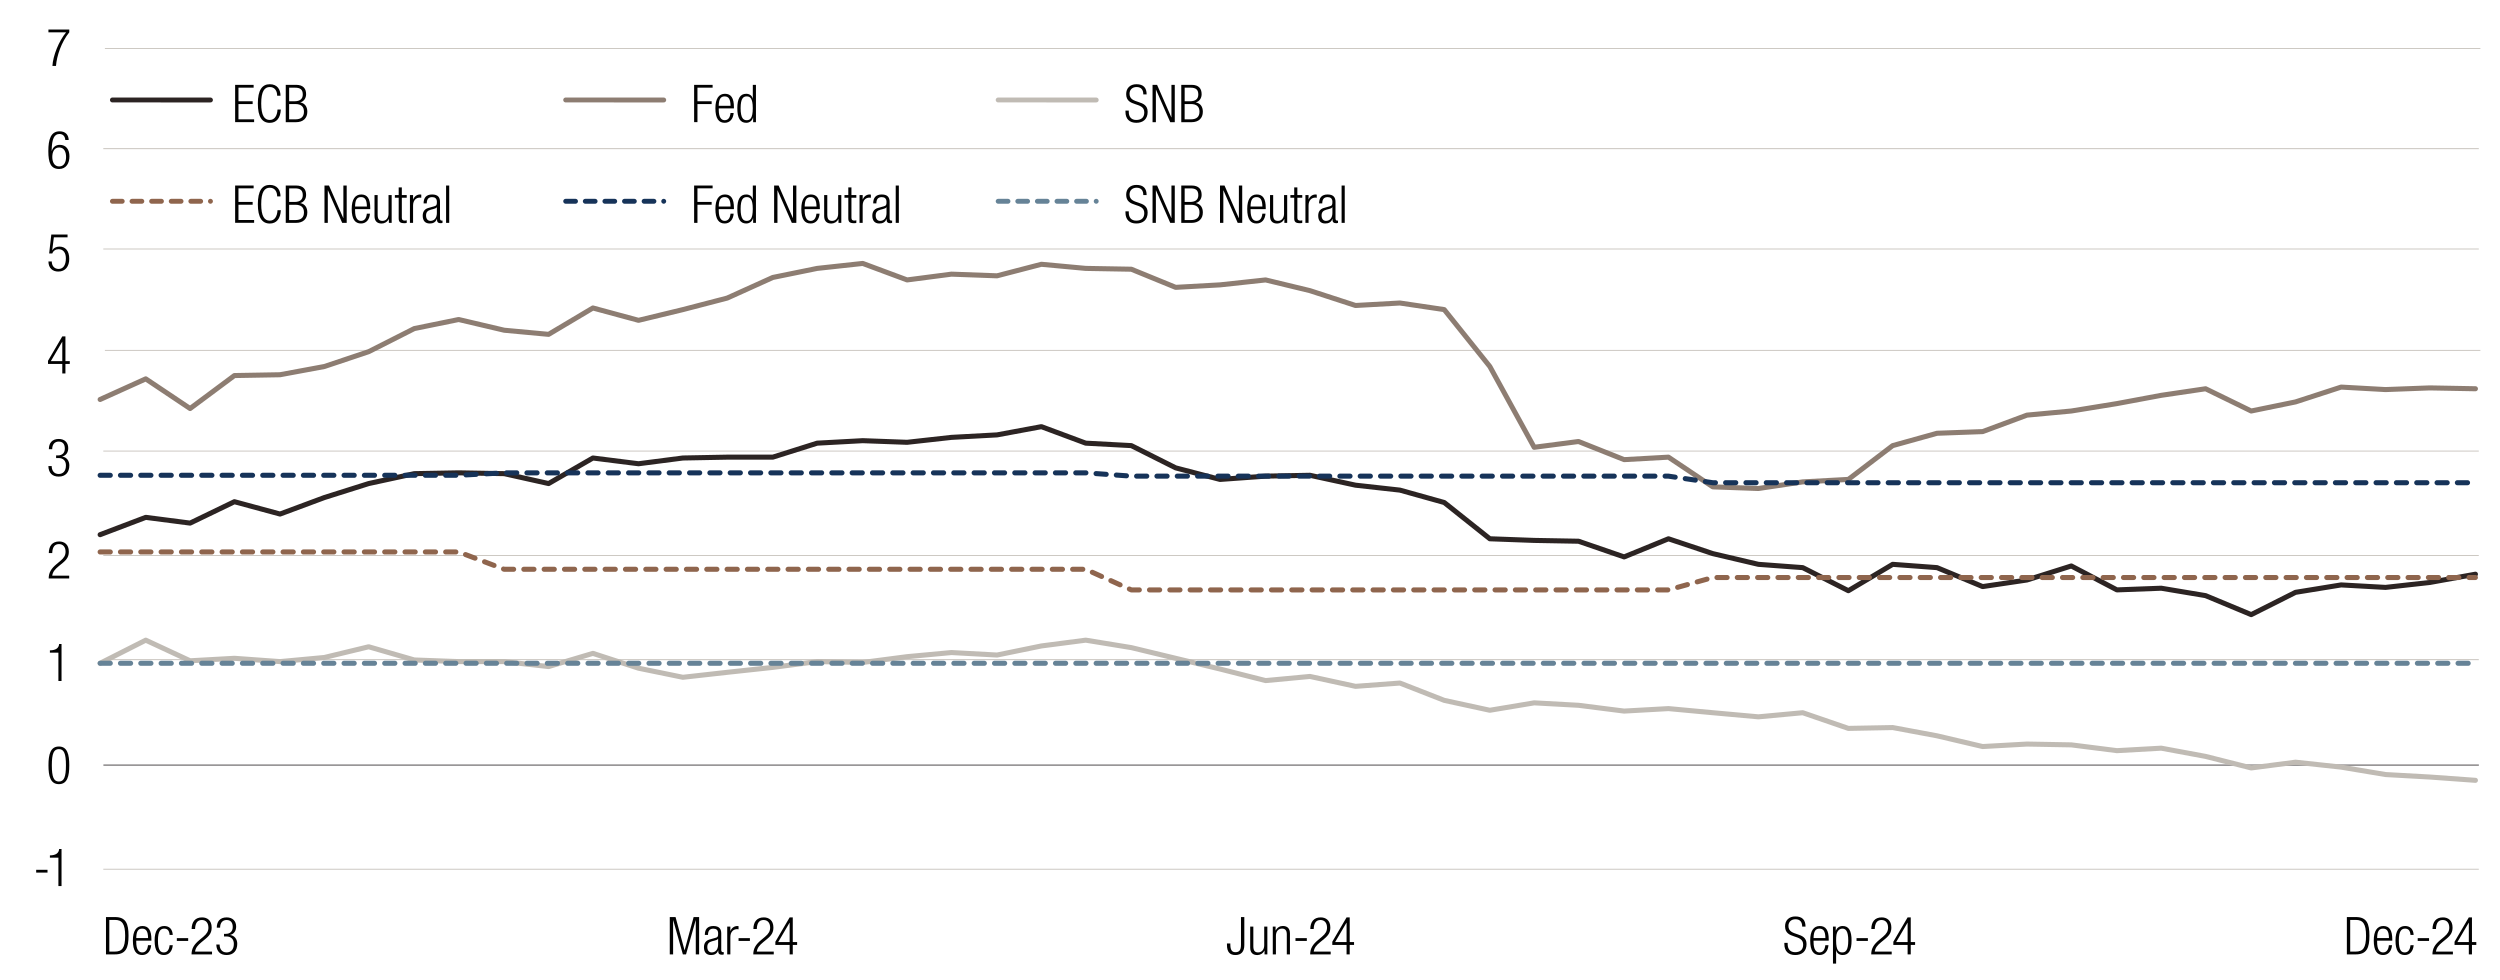 <svg xmlns="http://www.w3.org/2000/svg" viewBox="0 0 765 300"><defs><style>.cls-15{fill:#010101}</style></defs><g><g id="Calque_1"><g><path d="M32.43 280.62h2.75c3.33 0 4.15 1.98 4.15 5.71s-.82 5.71-4.15 5.71h-2.75v-11.43Zm1.02 10.57h1.67c2.24 0 3.18-1.12 3.18-4.83s-.94-4.87-3.18-4.87h-1.67v9.7ZM46.25 289.23c-.14 1.81-1.14 3.01-2.74 3.01-1.79 0-2.85-1.25-2.85-4.45 0-2.95 1.06-4.43 2.93-4.43s2.74 1.3 2.74 4.13v.35h-4.64v.4c0 2.45.86 3.2 1.81 3.2 1.01 0 1.63-.72 1.79-2.21h.96Zm-.94-2.19c-.03-2.11-.62-2.88-1.81-2.88s-1.78.77-1.81 2.88h3.62ZM52.87 289.23c-.14 1.81-1.14 3.01-2.71 3.01-1.79 0-2.85-1.25-2.85-4.45 0-2.95 1.06-4.43 2.93-4.43 1.6 0 2.53.98 2.62 2.72h-.96c-.11-1.33-.64-1.92-1.67-1.92s-1.9.64-1.9 3.65c0 3.2.91 3.63 1.81 3.63.98 0 1.6-.72 1.76-2.21h.96ZM57.58 287.07v.86h-3.47v-.86h3.47ZM58.64 284.27c.03-2.19 1.07-3.55 3.2-3.55 1.54 0 2.93.91 2.93 3.07 0 1.38-.42 2.29-1.87 3.49l-1.23 1.01c-1.18.98-1.81 1.71-1.98 2.9h5.19v.86h-6.27c0-1.87.85-3.09 2.37-4.37l1.22-1.02c1.14-.96 1.57-1.73 1.57-2.82 0-1.5-.83-2.32-2-2.32-1.3 0-2.02.86-2.08 2.75h-1.02ZM68.55 285.76h.53c1.36 0 2.14-.77 2.14-2.11s-.64-2.13-1.87-2.13c-1.14 0-1.99.74-2 2.34h-1.02c0-1.89 1.02-3.14 3.03-3.14 1.74 0 2.9 1.06 2.9 2.8 0 1.25-.59 2.26-1.82 2.56v.03c1.34.19 2.16 1.3 2.16 2.69 0 2.05-1.12 3.44-3.25 3.44-1.95 0-3.09-1.1-3.17-3.22h1.02c0 1.33.69 2.42 2.14 2.42 1.15 0 2.22-.7 2.22-2.61 0-1.47-.88-2.27-2.26-2.27h-.75v-.8Z" class="cls-15"/></g><g><path d="M204.94 280.62h1.78l2.75 10.15h.03l2.75-10.15h1.68v11.43h-1.02v-10.47h-.03l-2.96 10.47h-.96L206 281.58h-.03v10.47h-1.02v-11.43ZM215.68 286.08c0-1.75.83-2.72 2.62-2.72s2.4.91 2.4 2.26v5.03c0 .48.16.7.5.7h.27v.7c-.18.06-.32.1-.45.1-.75 0-1.23-.18-1.23-1.06v-.29h-.03c-.38 1.12-1.25 1.44-2.19 1.44-1.49 0-2.16-.93-2.16-2.4 0-1.12.51-2.02 1.71-2.35l1.81-.51c.67-.19.82-.35.82-1.34 0-1.09-.61-1.47-1.47-1.47-1.14 0-1.63.69-1.63 1.92h-.96Zm4.06 1.17h-.03c-.1.29-.64.46-1.02.56l-.8.21c-.96.26-1.46.75-1.46 1.76s.51 1.66 1.34 1.66c1.17 0 1.97-.88 1.97-2.4v-1.79ZM222.53 283.55h.96v1.33h.03c.37-.94 1.15-1.52 2.14-1.52.11 0 .22.02.34.05v.96c-.16-.03-.32-.05-.46-.05-1.06 0-2.05.77-2.05 2.42v5.31h-.96v-8.5ZM229.47 287.07v.86H226v-.86h3.47ZM230.53 284.27c.03-2.19 1.07-3.55 3.2-3.55 1.54 0 2.93.91 2.93 3.07 0 1.38-.42 2.29-1.87 3.49l-1.23 1.01c-1.18.98-1.81 1.71-1.98 2.9h5.19v.86h-6.27c0-1.87.85-3.09 2.37-4.37l1.22-1.02c1.14-.96 1.57-1.73 1.57-2.82 0-1.5-.83-2.32-2-2.32-1.3 0-2.02.86-2.08 2.75h-1.02ZM241.63 289.14h-4.37v-.96l4.37-7.46h.96v7.56h1.33v.86h-1.33v2.91h-.96v-2.91Zm0-.87v-5.92h-.03l-3.47 5.92h3.5Z" class="cls-15"/></g><g><path d="M375.45 288.7h1.03v.27c0 1.55.4 2.4 1.52 2.4s1.74-.48 1.74-2.3v-8.45h1.02v8.56c0 1.97-.91 3.06-2.72 3.06-1.63 0-2.59-.85-2.59-3.07v-.46ZM382.56 283.55h.96v5.99c0 1.38.46 1.9 1.47 1.9 1.09 0 1.86-.86 1.86-2.18v-5.71h.96v8.5h-.86v-1.18h-.03c-.48.94-1.31 1.38-2.18 1.38-1.3 0-2.18-.67-2.18-2.27v-6.42ZM389.46 283.55h.87v1.18h.03c.48-.94 1.31-1.38 2.18-1.38 1.29 0 2.18.67 2.18 2.27v6.42h-.96v-6.15c0-1.17-.48-1.74-1.46-1.74-1.12 0-1.87.86-1.87 2.18v5.71h-.96v-8.5ZM399.89 287.07v.86h-3.47v-.86h3.47ZM400.95 284.27c.03-2.19 1.07-3.55 3.2-3.55 1.54 0 2.93.91 2.93 3.07 0 1.38-.42 2.29-1.87 3.49l-1.23 1.01c-1.19.98-1.81 1.71-1.98 2.9h5.19v.86h-6.28c0-1.87.85-3.09 2.37-4.37l1.22-1.02c1.14-.96 1.57-1.73 1.57-2.82 0-1.5-.83-2.32-2-2.32-1.3 0-2.02.86-2.08 2.75h-1.02ZM412.05 289.14h-4.37v-.96l4.37-7.46h.96v7.56h1.33v.86h-1.33v2.91h-.96v-2.91Zm0-.87v-5.92h-.03l-3.47 5.92h3.51Z" class="cls-15"/></g><g><path d="M551.47 283.55c0-1.41-.66-2.26-2.05-2.26s-2.16.91-2.16 2.05c0 3.41 5.54 1.54 5.54 5.55 0 2.21-1.38 3.35-3.46 3.35s-3.33-1.15-3.33-3.39v-.34h1.02v.43c0 1.46.77 2.43 2.27 2.43s2.47-.72 2.47-2.32c0-3.39-5.54-1.46-5.54-5.6 0-1.79 1.17-3.02 3.15-3.02 2.13 0 3.11 1.09 3.11 3.12h-1.02ZM559.51 289.23c-.14 1.81-1.14 3.01-2.74 3.01-1.79 0-2.85-1.25-2.85-4.45 0-2.95 1.06-4.43 2.93-4.43s2.74 1.3 2.74 4.13v.35h-4.64v.4c0 2.45.86 3.2 1.81 3.2 1.01 0 1.63-.72 1.79-2.21h.96Zm-.94-2.19c-.03-2.11-.62-2.88-1.81-2.88s-1.78.77-1.81 2.88h3.62ZM560.88 283.55h.86v1.22h.03c.3-.78 1.01-1.41 2.1-1.41 1.89 0 2.71 1.5 2.71 4.45s-.85 4.43-2.72 4.43c-1.06 0-1.78-.58-1.98-1.47h-.03v4.1h-.96v-11.32Zm2.85.61c-.54 0-1.02.29-1.34.75-.42.59-.54 1.42-.54 2.9 0 3.14.88 3.63 1.86 3.63s1.86-.5 1.86-3.63-.9-3.65-1.82-3.65ZM571.57 287.07v.86h-3.47v-.86h3.47ZM572.62 284.27c.03-2.19 1.07-3.55 3.2-3.55 1.54 0 2.93.91 2.93 3.07 0 1.38-.42 2.29-1.87 3.49l-1.23 1.01c-1.18.98-1.81 1.71-1.98 2.9h5.19v.86h-6.27c0-1.87.85-3.09 2.37-4.37l1.22-1.02c1.14-.96 1.57-1.73 1.57-2.82 0-1.5-.83-2.32-2-2.32-1.3 0-2.02.86-2.08 2.75h-1.02ZM583.73 289.14h-4.37v-.96l4.37-7.46h.96v7.56h1.33v.86h-1.33v2.91h-.96v-2.91Zm0-.87v-5.92h-.03l-3.47 5.92h3.5Z" class="cls-15"/></g><g><path d="M718.14 280.62h2.75c3.33 0 4.15 1.98 4.15 5.71s-.82 5.71-4.15 5.71h-2.75v-11.43Zm1.02 10.57h1.67c2.24 0 3.18-1.12 3.18-4.83s-.94-4.87-3.18-4.87h-1.67v9.7ZM731.96 289.23c-.14 1.81-1.14 3.01-2.74 3.01-1.79 0-2.85-1.25-2.85-4.45 0-2.95 1.06-4.43 2.93-4.43s2.74 1.3 2.74 4.13v.35h-4.64v.4c0 2.45.86 3.2 1.81 3.2 1.01 0 1.63-.72 1.79-2.21h.96Zm-.94-2.19c-.03-2.11-.62-2.88-1.81-2.88s-1.78.77-1.81 2.88h3.62ZM738.58 289.23c-.14 1.81-1.14 3.01-2.71 3.01-1.79 0-2.85-1.25-2.85-4.45 0-2.95 1.06-4.43 2.93-4.43 1.6 0 2.53.98 2.62 2.72h-.96c-.11-1.33-.64-1.92-1.67-1.92s-1.9.64-1.9 3.65c0 3.2.91 3.63 1.81 3.63.98 0 1.6-.72 1.76-2.21h.96ZM743.29 287.07v.86h-3.47v-.86h3.47ZM744.35 284.27c.03-2.19 1.07-3.55 3.2-3.55 1.54 0 2.93.91 2.93 3.07 0 1.38-.42 2.29-1.87 3.49l-1.23 1.01c-1.18.98-1.81 1.71-1.98 2.9h5.19v.86h-6.27c0-1.87.85-3.09 2.37-4.37l1.22-1.02c1.14-.96 1.57-1.73 1.57-2.82 0-1.5-.83-2.32-2-2.32-1.3 0-2.02.86-2.08 2.75h-1.02ZM755.46 289.14h-4.37v-.96l4.37-7.46h.96v7.56h1.33v.86h-1.33v2.91h-.96v-2.91Zm0-.87v-5.92h-.03l-3.47 5.92h3.5Z" class="cls-15"/></g><g><path fill="none" stroke="#c0bbb4" stroke-linejoin="round" stroke-width=".25px" d="M31.61 265.97h726.9m-726.9-64.1h726.9m-726.9-31.92h726.9m-726.9-31.93h726.9M31.61 76.2h726.9m-726.41 31H759M31.61 45.5h726.9M32.1 14.83H759"/><path fill="none" stroke="#231f20" stroke-linejoin="round" stroke-width=".25px" d="M31.64 234.11h726.89"/><path fill="none" stroke="#2c2423" stroke-linecap="round" stroke-linejoin="round" stroke-width="1.55px" d="m30.64 163.61 13.96-5.3 13.57 1.76 13.56-6.55 13.96 3.78 13.57-5.05 13.56-4.28 13.96-3.03 13.57-.25 13.95.25 13.57 3.03 13.56-7.82 13.96 1.76 13.57-1.76 13.56-.26h13.96l13.57-4.28 13.95-.76 13.57.5 13.57-1.51 13.95-.76 13.57-2.52 13.57 5.05 13.95.75 13.57 6.81 13.57 3.54 13.95-1.01 13.57-.26 13.95 3.03 13.57 1.51 13.57 3.79 13.95 11.1 13.57.5 13.57.25 13.95 4.8 13.57-5.55 13.57 4.54 13.95 3.28 13.57 1.01 13.96 7.06 13.56-8.07 13.57 1.01 13.96 5.8 13.56-2.02 13.57-4.29 13.96 7.32 13.56-.51 13.57 2.27 13.96 5.81 13.56-6.82 13.96-2.27 13.57.76 13.56-1.51 13.96-2.53"/><path fill="none" stroke="#8d7d72" stroke-linecap="round" stroke-linejoin="round" stroke-width="1.55px" d="m30.64 122.24 13.96-6.31 13.57 9.08 13.56-10.09 13.96-.25 13.57-2.52 13.56-4.54 13.96-7.07 13.57-2.77 13.95 3.28 13.57 1.26 13.56-8.07 13.96 3.78 13.57-3.28 13.56-3.53 13.96-6.31 13.57-2.77L264 80.61l13.57 5.05 13.57-1.77 13.95.51 13.57-3.53 13.57 1.26 13.95.25 13.57 5.55 13.57-.76 13.95-1.51 13.57 3.28 13.95 4.54 13.57-.76 13.57 2.02 13.95 17.41 13.57 24.72 13.57-1.77 13.95 5.55 13.57-.76 13.57 9.09 13.95.5 13.57-2.02 13.96-.76 13.56-10.34 13.57-3.78 13.96-.51 13.56-5.04 13.57-1.26 13.96-2.27 13.56-2.53 13.57-2.01 13.96 6.81 13.56-2.78 13.96-4.54 13.57.76 13.56-.51 13.96.26"/><path fill="none" stroke="#c0bbb4" stroke-linecap="round" stroke-linejoin="round" stroke-width="1.55px" d="m30.64 202.96 13.96-7.07 13.57 6.31 13.56-.76 13.96 1.01 13.57-1.26 13.56-3.28 13.96 4.04 13.57.5h13.95l13.57 1.52 13.56-4.04 13.96 4.54 13.57 2.78 13.56-1.52 13.96-1.51 13.57-1.77 13.95.26 13.57-1.77 13.57-1.26 13.95.76 13.57-2.78 13.57-1.77 13.95 2.28 13.57 3.27 13.57 3.28 13.95 3.54 13.57-1.27 13.95 3.03 13.57-1.01 13.57 5.3 13.95 3.03 13.57-2.27 13.57.75 13.95 1.77 13.57-.76 13.57 1.26 13.95 1.26 13.57-1.26 13.96 4.8 13.56-.26 13.57 2.53 13.96 3.28 13.56-.76 13.57.25 13.96 1.77 13.56-.76 13.57 2.52 13.96 3.53 13.56-1.76 13.96 1.51 13.57 2.27 13.56.76 13.96 1.01"/><path fill="none" stroke="#8f654d" stroke-dasharray="3.11 3.11 3.11 3.11 3.11 3.11" stroke-linecap="round" stroke-linejoin="round" stroke-width="1.55px" d="M30.64 168.9H140.35l13.95 5.3H332.23l13.95 6.31H510.54l13.57-3.79H757.47"/><path fill="none" stroke="#163359" stroke-dasharray="3.11 3.11 3.11 3.11 3.11 3.11" stroke-linecap="round" stroke-linejoin="round" stroke-width="1.55px" d="M30.64 145.44H140.35l13.95-.75H332.23l13.95 1.01H510.54l13.57 2.01H757.47"/><path fill="none" stroke="#668397" stroke-dasharray="3.11 3.11 3.11 3.11 3.11 3.11" stroke-linecap="round" stroke-linejoin="round" stroke-width="1.55px" d="M30.64 202.96h726.83"/><g><g><path d="M14.54 266.15v.86h-3.47v-.86h3.47ZM17.86 262.45h-2.59v-.7c1.9-.02 2.75-.77 2.82-1.95h.74v11.33h-.96v-8.68Z" class="cls-15"/></g><path d="M18.02 228.43c2.58 0 3.18 2.42 3.18 5.76s-.61 5.76-3.18 5.76-3.19-2.42-3.19-5.76.61-5.76 3.19-5.76Zm0 10.72c1.55 0 2.16-1.33 2.16-4.96s-.61-4.96-2.16-4.96-2.16 1.33-2.16 4.96.61 4.96 2.16 4.96ZM17.86 199.71h-2.59v-.7c1.9-.02 2.75-.77 2.82-1.95h.74v11.33h-.96v-8.68ZM14.93 169.24c.03-2.19 1.07-3.55 3.2-3.55 1.54 0 2.93.91 2.93 3.07 0 1.38-.42 2.29-1.87 3.49l-1.23 1.01c-1.18.98-1.81 1.71-1.98 2.9h5.19v.86H14.9c0-1.87.85-3.09 2.37-4.37l1.22-1.02c1.14-.96 1.57-1.73 1.57-2.82 0-1.5-.83-2.32-2-2.32-1.3 0-2.02.86-2.08 2.75h-1.02ZM17.17 139.36h.53c1.36 0 2.14-.77 2.14-2.11s-.64-2.13-1.87-2.13c-1.14 0-1.99.74-2 2.34h-1.02c0-1.89 1.02-3.14 3.03-3.14 1.74 0 2.9 1.06 2.9 2.8 0 1.25-.59 2.26-1.82 2.56v.03c1.34.19 2.16 1.3 2.16 2.69 0 2.05-1.12 3.44-3.25 3.44-1.95 0-3.09-1.1-3.17-3.22h1.02c0 1.33.69 2.42 2.14 2.42 1.15 0 2.22-.7 2.22-2.61 0-1.47-.88-2.27-2.26-2.27h-.75v-.8ZM19.06 111.36h-4.37v-.96l4.37-7.46h.96v7.56h1.33v.86h-1.33v2.91h-.96v-2.91Zm0-.86v-5.92h-.03l-3.47 5.92h3.5ZM20.67 71.77v.86h-4.19l-.5 3.95.03.03c.43-.83 1.36-1.15 2.19-1.15 1.75 0 2.99 1.23 2.99 3.75 0 2.27-1.14 3.89-3.36 3.89-1.76 0-3.01-1.1-3.01-3.09h1.02c0 1.28.74 2.29 2.1 2.29s2.22-1.12 2.22-3.25c0-1.57-.69-2.79-2.21-2.79-.85 0-1.63.4-1.95 1.31h-.96l.66-5.81h4.96ZM19.98 42.86c-.05-1.1-.67-1.86-1.79-1.86-1.57 0-2.34 1.41-2.38 5.15l.03.03c.37-1.17 1.23-1.86 2.43-1.86 1.97 0 2.98 1.44 2.98 3.52s-.98 3.87-3.15 3.87c-2.56 0-3.31-1.89-3.31-5.46s.74-6.07 3.46-6.07c1.79 0 2.74 1.1 2.77 2.66H20Zm-1.87 8.07c1.57 0 2.11-1.44 2.11-2.9s-.54-2.9-2.11-2.9S16 46.57 16 48.03s.56 2.9 2.11 2.9ZM14.83 9.03h6.37v.86c-2.43 2.99-3.83 7.2-4.07 10.28h-1.09c.18-3.12 1.95-7.57 4.19-10.28h-5.41v-.86Z" class="cls-15"/></g><path fill="none" stroke="#2c2423" stroke-linecap="round" stroke-linejoin="round" stroke-width="1.5px" d="m34.4 30.59 30 .01"/><g><path d="M71.94 25.96h5.67v.86h-4.64v4.16h4.34v.86h-4.34v4.67h4.79v.86h-5.81V25.94ZM85.94 33.52c-.14 2.61-1.34 4.07-3.39 4.07-2.34 0-3.65-1.81-3.65-5.91s1.31-5.91 3.65-5.91 3.28 1.65 3.28 3.52h-1.02c0-1.55-.78-2.66-2.26-2.66-1.63 0-2.62 1.34-2.62 5.04s.99 5.04 2.62 5.04c1.44 0 2.26-1.23 2.37-3.2h1.02ZM87.45 25.96h3.15c2.21 0 3.07 1.17 3.07 2.87 0 1.12-.61 2.19-1.76 2.48v.03c1.41.27 2.13 1.36 2.13 2.85 0 2-1.3 3.2-3.46 3.2h-3.14V25.96Zm1.02 5.03h1.62c1.76 0 2.56-.75 2.56-2.08 0-1.52-.78-2.08-2.38-2.08h-1.79v4.16Zm0 5.53h1.9c1.78 0 2.64-.8 2.64-2.34s-.86-2.34-2.64-2.34h-1.9v4.67Z" class="cls-15"/></g><path fill="none" stroke="#8d7d72" stroke-linecap="round" stroke-linejoin="round" stroke-width="1.5px" d="m173.1 30.59 30 .01"/><g><path d="M212.39 25.96h5.67v.86h-4.64v4.16h4.34v.86h-4.34v5.54h-1.02V25.95ZM224.5 34.57c-.14 1.81-1.14 3.01-2.74 3.01-1.79 0-2.85-1.25-2.85-4.45 0-2.95 1.06-4.43 2.93-4.43s2.74 1.3 2.74 4.13v.35h-4.64v.4c0 2.45.86 3.2 1.81 3.2 1.01 0 1.63-.72 1.79-2.21h.96Zm-.95-2.19c-.03-2.11-.62-2.88-1.81-2.88s-1.78.77-1.81 2.88h3.62ZM230.45 35.98h-.03c-.26.98-1.07 1.6-2.08 1.6-1.87 0-2.72-1.5-2.72-4.45s.85-4.43 2.72-4.43c1.06 0 1.78.58 1.99 1.47h.03v-4.21h.96v11.43h-.86v-1.41Zm-1.96.8c.98 0 1.86-.5 1.86-3.65s-.88-3.63-1.86-3.63-1.86.5-1.86 3.63.9 3.65 1.86 3.65Z" class="cls-15"/></g><path fill="none" stroke="#c0bbb4" stroke-linecap="round" stroke-linejoin="round" stroke-width="1.5px" d="m305.44 30.59 30 .01"/><g><path d="M349.85 28.89c0-1.41-.66-2.26-2.05-2.26s-2.16.91-2.16 2.05c0 3.41 5.54 1.54 5.54 5.55 0 2.21-1.38 3.35-3.46 3.35s-3.33-1.15-3.33-3.39v-.34h1.02v.43c0 1.46.77 2.43 2.27 2.43s2.47-.72 2.47-2.32c0-3.39-5.54-1.46-5.54-5.6 0-1.79 1.17-3.02 3.15-3.02 2.13 0 3.11 1.09 3.11 3.12h-1.02ZM352.68 25.96h1.38l4.37 9.96h.03v-9.96h1.02v11.43h-1.38l-4.37-9.96h-.03v9.96h-1.02V25.96ZM361.48 25.96h3.15c2.21 0 3.07 1.17 3.07 2.87 0 1.12-.61 2.19-1.76 2.48v.03c1.41.27 2.13 1.36 2.13 2.85 0 2-1.3 3.2-3.46 3.2h-3.14V25.96Zm1.02 5.03h1.62c1.76 0 2.56-.75 2.56-2.08 0-1.52-.78-2.08-2.38-2.08h-1.79v4.16Zm0 5.53h1.9c1.78 0 2.64-.8 2.64-2.34s-.86-2.34-2.64-2.34h-1.9v4.67Z" class="cls-15"/></g><path fill="none" stroke="#8f654d" stroke-dasharray="3 3 3 3 3 3" stroke-linecap="round" stroke-linejoin="round" stroke-width="1.5px" d="M34.4 61.59h30"/><g><path d="M71.94 56.77h5.67v.86h-4.64v4.16h4.34v.86h-4.34v4.67h4.79v.86h-5.81V56.75ZM85.94 64.33c-.14 2.61-1.34 4.07-3.39 4.07-2.34 0-3.65-1.81-3.65-5.91s1.31-5.91 3.65-5.91 3.28 1.65 3.28 3.52h-1.02c0-1.55-.78-2.66-2.26-2.66-1.63 0-2.62 1.34-2.62 5.04s.99 5.04 2.62 5.04c1.44 0 2.26-1.23 2.37-3.2h1.02ZM87.45 56.77h3.15c2.21 0 3.07 1.17 3.07 2.87 0 1.12-.61 2.19-1.76 2.48v.03c1.41.27 2.13 1.36 2.13 2.85 0 2-1.3 3.2-3.46 3.2h-3.14V56.77Zm1.02 5.03h1.62c1.76 0 2.56-.75 2.56-2.08 0-1.52-.78-2.08-2.38-2.08h-1.79v4.16Zm0 5.54h1.9c1.78 0 2.64-.8 2.64-2.34s-.86-2.34-2.64-2.34h-1.9v4.67ZM99.29 56.77h1.38l4.37 9.96h.03v-9.96h1.02V68.2h-1.38l-4.37-9.96h-.03v9.96h-1.02V56.77ZM113.21 65.38c-.14 1.81-1.14 3.01-2.74 3.01-1.79 0-2.85-1.25-2.85-4.45 0-2.95 1.06-4.43 2.93-4.43s2.74 1.3 2.74 4.13v.35h-4.64v.4c0 2.45.86 3.2 1.81 3.2 1.01 0 1.63-.72 1.79-2.21h.96Zm-.94-2.19c-.03-2.11-.62-2.88-1.81-2.88s-1.78.77-1.81 2.88h3.62ZM114.6 59.7h.96v5.99c0 1.38.46 1.9 1.47 1.9 1.09 0 1.86-.86 1.86-2.18V59.7h.96v8.5h-.86v-1.18h-.03c-.48.94-1.31 1.38-2.18 1.38-1.3 0-2.18-.67-2.18-2.27v-6.42ZM122 60.5h-1.17v-.8H122v-2.35h.96v2.35h1.5v.8h-1.5v6.1c0 .67.29.9.91.9.19 0 .38-.03.59-.1v.8c-.11.06-.35.1-.67.1-1.3 0-1.79-.35-1.79-1.49V60.5ZM125.44 59.7h.96v1.33h.03c.37-.94 1.15-1.52 2.14-1.52.11 0 .22.02.34.05v.96c-.16-.03-.32-.05-.46-.05-1.06 0-2.05.77-2.05 2.42v5.31h-.96v-8.5ZM129.62 62.23c0-1.75.83-2.72 2.62-2.72s2.4.91 2.4 2.26v5.03c0 .48.16.7.5.7h.27v.7c-.18.06-.32.1-.45.1-.75 0-1.23-.18-1.23-1.06v-.29h-.03c-.38 1.12-1.25 1.44-2.19 1.44-1.49 0-2.16-.93-2.16-2.4 0-1.12.51-2.02 1.71-2.35l1.81-.51c.67-.19.82-.35.82-1.34 0-1.09-.61-1.47-1.47-1.47-1.14 0-1.63.69-1.63 1.92h-.96Zm4.06 1.17h-.03c-.1.29-.64.46-1.02.56l-.8.21c-.96.26-1.46.75-1.46 1.76s.51 1.66 1.34 1.66c1.17 0 1.97-.88 1.97-2.4V63.4ZM136.5 56.77h.96V68.2h-.96V56.77Z" class="cls-15"/></g><path fill="none" stroke="#163359" stroke-dasharray="3 3 3 3 3 3" stroke-linecap="round" stroke-linejoin="round" stroke-width="1.5px" d="M173.1 61.59h30"/><g><path d="M212.39 56.77h5.67v.86h-4.64v4.16h4.34v.86h-4.34v5.54h-1.02V56.76ZM224.5 65.38c-.14 1.81-1.14 3.01-2.74 3.01-1.79 0-2.85-1.25-2.85-4.45 0-2.95 1.06-4.43 2.93-4.43s2.74 1.3 2.74 4.13v.35h-4.64v.4c0 2.45.86 3.2 1.81 3.2 1.01 0 1.63-.72 1.79-2.21h.96Zm-.95-2.19c-.03-2.11-.62-2.88-1.81-2.88s-1.78.77-1.81 2.88h3.62ZM230.45 66.79h-.03c-.26.98-1.07 1.6-2.08 1.6-1.87 0-2.72-1.5-2.72-4.45s.85-4.43 2.72-4.43c1.06 0 1.78.58 1.99 1.47h.03v-4.21h.96V68.2h-.86v-1.41Zm-1.96.8c.98 0 1.86-.5 1.86-3.65s-.88-3.63-1.86-3.63-1.86.5-1.86 3.63.9 3.65 1.86 3.65ZM236.88 56.77h1.38l4.37 9.96h.03v-9.96h1.02V68.2h-1.38l-4.37-9.96h-.03v9.96h-1.02V56.77ZM250.79 65.38c-.14 1.81-1.14 3.01-2.74 3.01-1.79 0-2.85-1.25-2.85-4.45 0-2.95 1.06-4.43 2.93-4.43s2.74 1.3 2.74 4.13v.35h-4.64v.4c0 2.45.86 3.2 1.81 3.2 1.01 0 1.63-.72 1.79-2.21h.96Zm-.94-2.19c-.03-2.11-.62-2.88-1.81-2.88s-1.78.77-1.81 2.88h3.62ZM252.19 59.7h.96v5.99c0 1.38.46 1.9 1.47 1.9 1.09 0 1.86-.86 1.86-2.18V59.7h.96v8.5h-.86v-1.18h-.03c-.48.94-1.31 1.38-2.18 1.38-1.3 0-2.18-.67-2.18-2.27v-6.42ZM259.58 60.5h-1.17v-.8h1.17v-2.35h.96v2.35h1.5v.8h-1.5v6.1c0 .67.29.9.91.9.19 0 .38-.03.59-.1v.8c-.11.06-.35.1-.67.1-1.3 0-1.79-.35-1.79-1.49V60.5ZM263.02 59.7h.96v1.33h.03c.37-.94 1.15-1.52 2.14-1.52.11 0 .22.02.34.05v.96c-.16-.03-.32-.05-.46-.05-1.06 0-2.05.77-2.05 2.42v5.31h-.96v-8.5ZM267.2 62.23c0-1.75.83-2.72 2.62-2.72s2.4.91 2.4 2.26v5.03c0 .48.16.7.5.7h.27v.7c-.18.06-.32.1-.45.1-.75 0-1.23-.18-1.23-1.06v-.29h-.03c-.38 1.12-1.25 1.44-2.19 1.44-1.49 0-2.16-.93-2.16-2.4 0-1.12.51-2.02 1.71-2.35l1.81-.51c.67-.19.82-.35.82-1.34 0-1.09-.61-1.47-1.47-1.47-1.14 0-1.63.69-1.63 1.92h-.96Zm4.07 1.17h-.03c-.1.29-.64.46-1.02.56l-.8.21c-.96.26-1.46.75-1.46 1.76s.51 1.66 1.34 1.66c1.17 0 1.97-.88 1.97-2.4V63.4ZM274.09 56.77h.96V68.2h-.96V56.77Z" class="cls-15"/></g><path fill="none" stroke="#668397" stroke-dasharray="3 3 3 3 3 3" stroke-linecap="round" stroke-linejoin="round" stroke-width="1.5px" d="M305.44 61.59h30"/><g><path d="M349.85 59.7c0-1.41-.66-2.26-2.05-2.26s-2.16.91-2.16 2.05c0 3.41 5.54 1.54 5.54 5.55 0 2.21-1.38 3.35-3.46 3.35s-3.33-1.15-3.33-3.39v-.34h1.02v.43c0 1.46.77 2.43 2.27 2.43s2.47-.72 2.47-2.32c0-3.39-5.54-1.46-5.54-5.6 0-1.79 1.17-3.02 3.15-3.02 2.13 0 3.11 1.09 3.11 3.12h-1.02ZM352.68 56.77h1.38l4.37 9.96h.03v-9.96h1.02V68.2h-1.38l-4.37-9.96h-.03v9.96h-1.02V56.77ZM361.48 56.77h3.15c2.21 0 3.07 1.17 3.07 2.87 0 1.12-.61 2.19-1.76 2.48v.03c1.41.27 2.13 1.36 2.13 2.85 0 2-1.3 3.2-3.46 3.2h-3.14V56.77Zm1.02 5.03h1.62c1.76 0 2.56-.75 2.56-2.08 0-1.52-.78-2.08-2.38-2.08h-1.79v4.16Zm0 5.54h1.9c1.78 0 2.64-.8 2.64-2.34s-.86-2.34-2.64-2.34h-1.9v4.67ZM373.32 56.77h1.38l4.37 9.96h.03v-9.96h1.02V68.2h-1.38l-4.37-9.96h-.03v9.96h-1.02V56.77ZM387.24 65.38c-.14 1.81-1.14 3.01-2.74 3.01-1.79 0-2.85-1.25-2.85-4.45 0-2.95 1.06-4.43 2.93-4.43s2.74 1.3 2.74 4.13v.35h-4.64v.4c0 2.45.86 3.2 1.81 3.2 1.01 0 1.63-.72 1.79-2.21h.96Zm-.95-2.19c-.03-2.11-.62-2.88-1.81-2.88s-1.78.77-1.81 2.88h3.62ZM388.63 59.7h.96v5.99c0 1.38.46 1.9 1.47 1.9 1.09 0 1.86-.86 1.86-2.18V59.7h.96v8.5h-.86v-1.18h-.03c-.48.94-1.31 1.38-2.18 1.38-1.3 0-2.18-.67-2.18-2.27v-6.42ZM396.03 60.5h-1.17v-.8h1.17v-2.35h.96v2.35h1.5v.8h-1.5v6.1c0 .67.29.9.91.9.19 0 .38-.03.59-.1v.8c-.11.06-.35.1-.67.1-1.3 0-1.79-.35-1.79-1.49V60.5ZM399.46 59.7h.96v1.33h.03c.37-.94 1.15-1.52 2.14-1.52.11 0 .22.02.34.05v.96c-.16-.03-.32-.05-.46-.05-1.06 0-2.05.77-2.05 2.42v5.31h-.96v-8.5ZM403.64 62.23c0-1.75.83-2.72 2.62-2.72s2.4.91 2.4 2.26v5.03c0 .48.16.7.5.7h.27v.7c-.18.06-.32.1-.45.1-.75 0-1.23-.18-1.23-1.06v-.29h-.03c-.38 1.12-1.25 1.44-2.19 1.44-1.49 0-2.16-.93-2.16-2.4 0-1.12.51-2.02 1.71-2.35l1.81-.51c.67-.19.82-.35.82-1.34 0-1.09-.61-1.47-1.47-1.47-1.14 0-1.63.69-1.63 1.92h-.96Zm4.07 1.17h-.03c-.1.29-.64.46-1.02.56l-.8.21c-.96.26-1.46.75-1.46 1.76s.51 1.66 1.34 1.66c1.17 0 1.97-.88 1.97-2.4V63.4ZM410.53 56.77h.96V68.2h-.96V56.77Z" class="cls-15"/></g></g></g></g></svg>